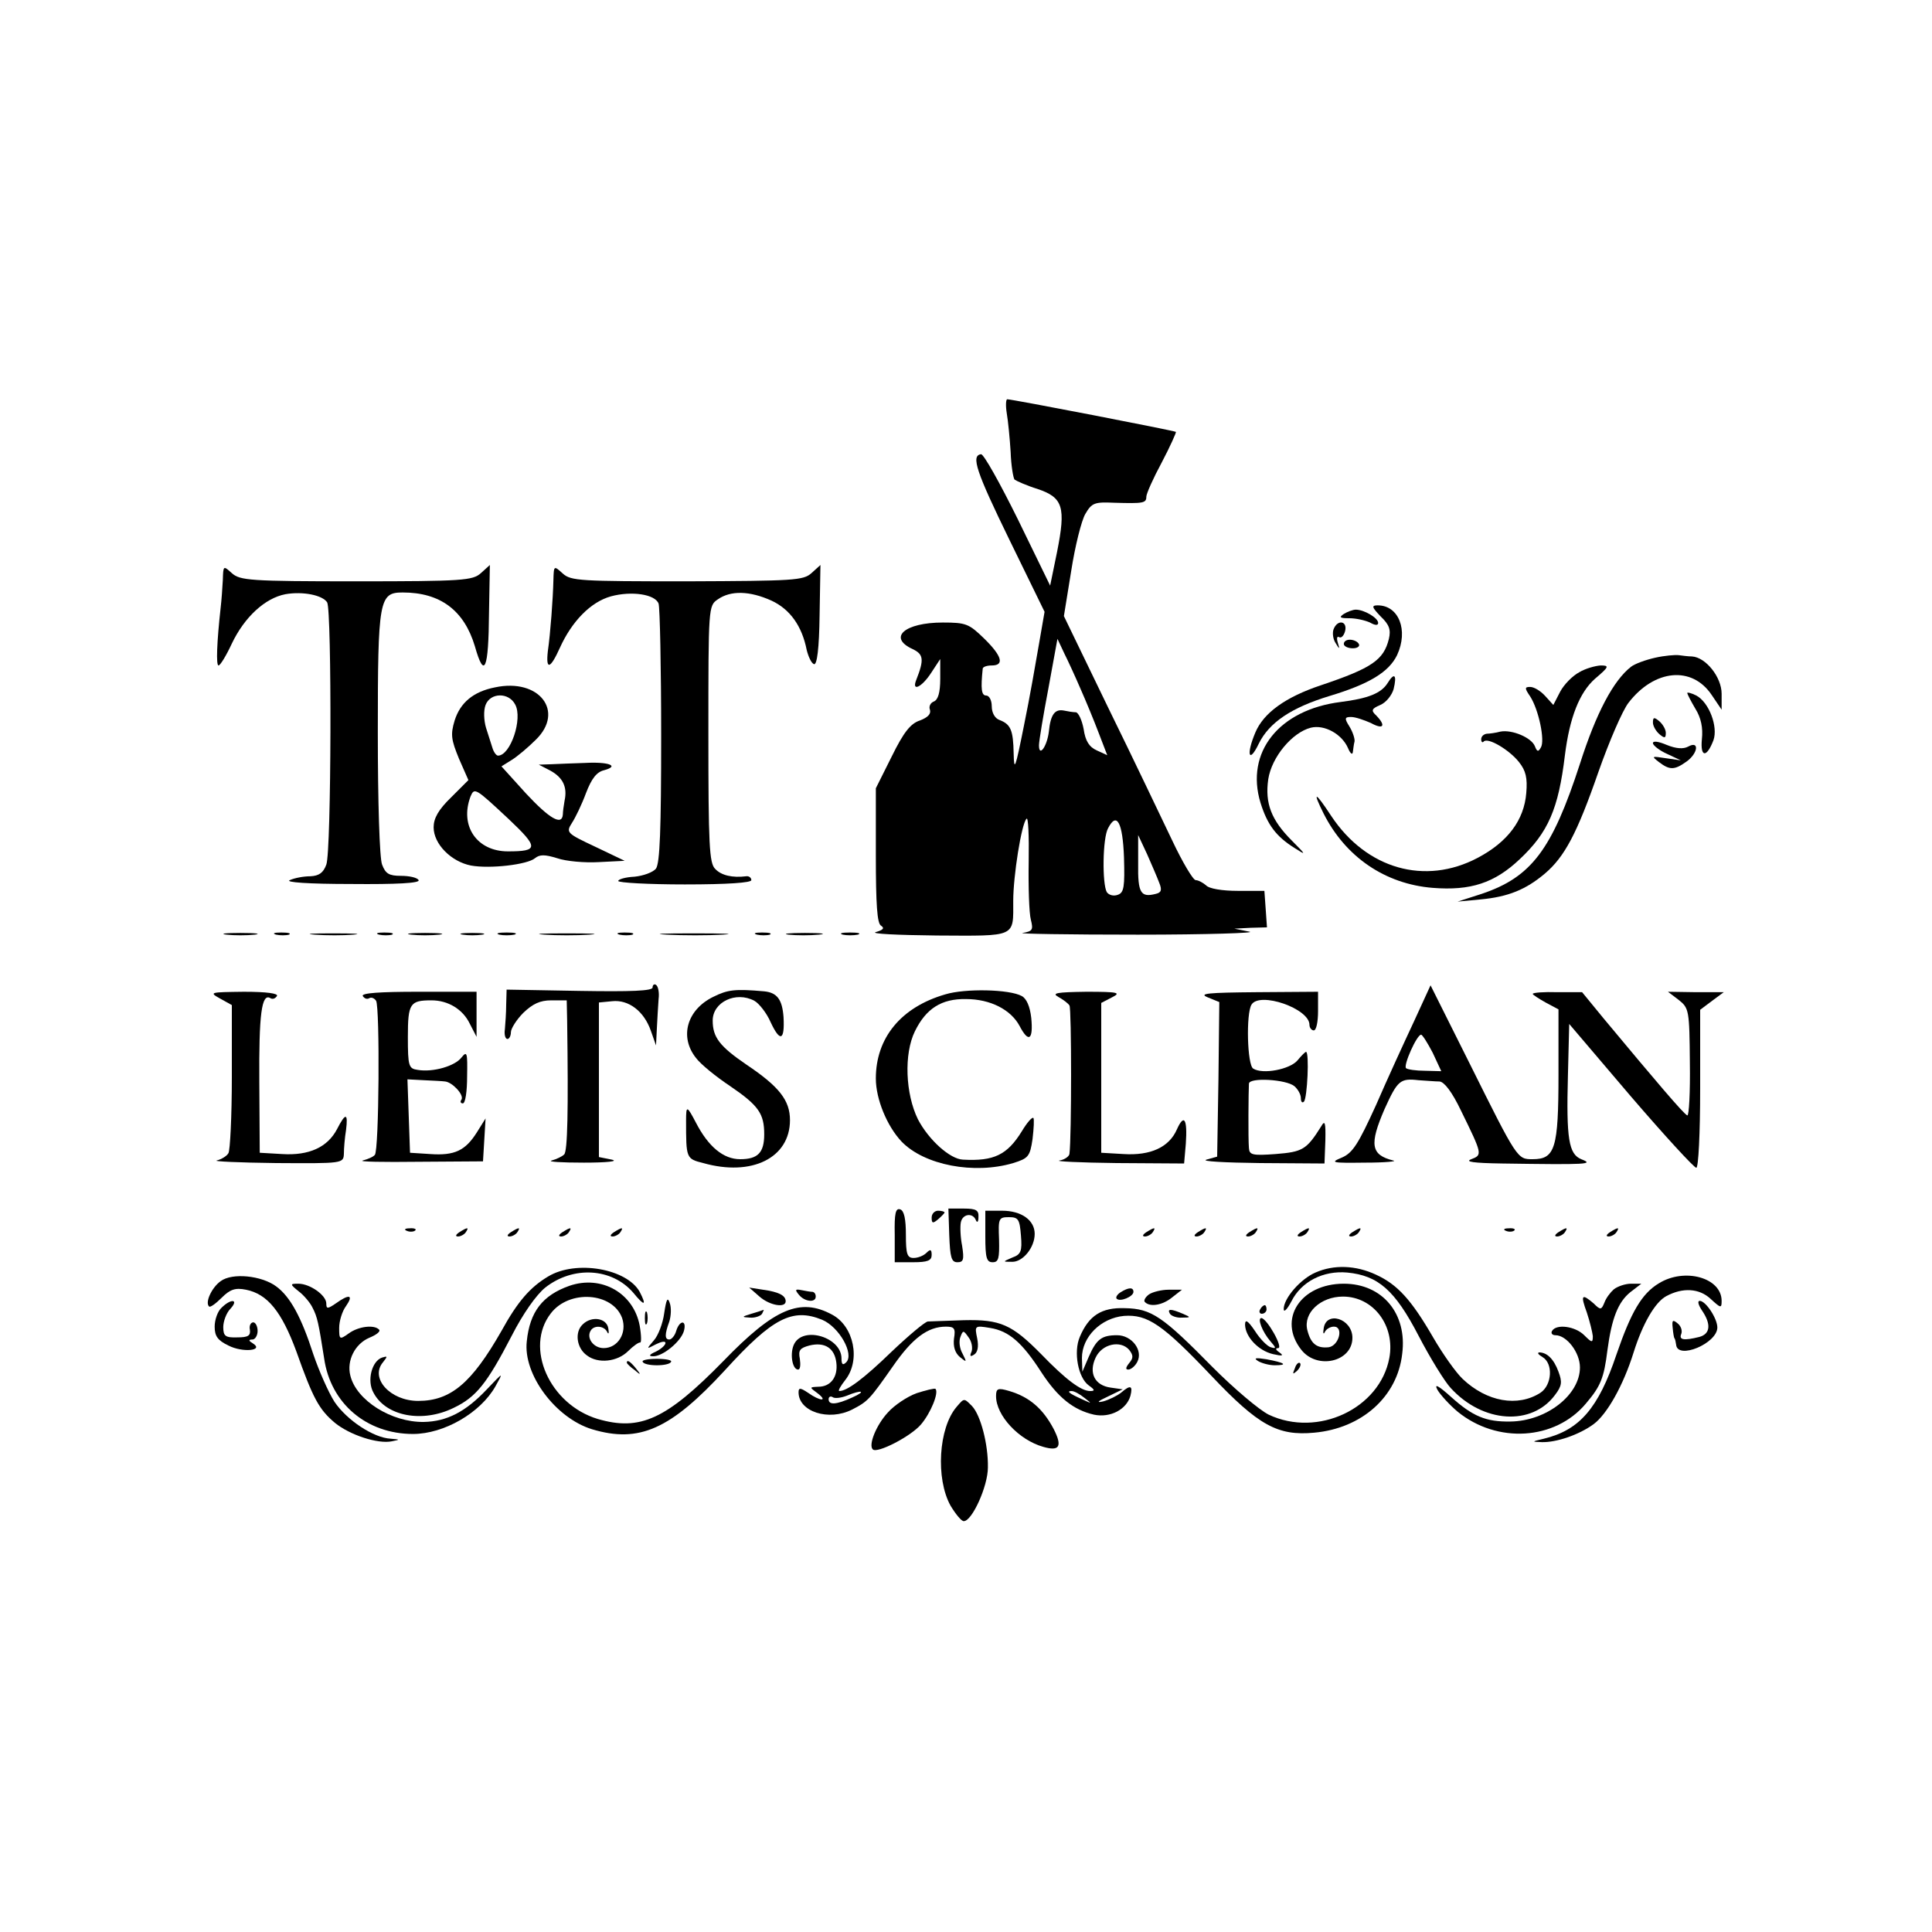 <?xml version="1.0" standalone="no"?>
<!DOCTYPE svg PUBLIC "-//W3C//DTD SVG 20010904//EN"
 "http://www.w3.org/TR/2001/REC-SVG-20010904/DTD/svg10.dtd">
<svg version="1.0" xmlns="http://www.w3.org/2000/svg"
 width="450pt" height="450pt" viewBox="0 0 450 450"
 preserveAspectRatio="xMidYMid meet">
<g transform="translate(0,450) scale(0.1,-0.1)"
fill="#000000" stroke="none">
<path d="M2345 3537 c3 -17 7 -58 9 -90 1 -31 6 -60 9 -64 4 -3 28 -14 54 -22
59 -20 66 -42 45 -147 l-16 -78 -75 154 c-42 85 -80 153 -86 152 -24 -3 -11
-41 66 -199 l82 -168 -13 -75 c-7 -41 -22 -127 -35 -190 -20 -100 -23 -109
-24 -65 -1 55 -7 68 -33 78 -11 4 -18 17 -18 32 0 14 -6 25 -13 25 -11 0 -13
15 -8 63 1 4 10 7 21 7 30 0 24 22 -18 63 -35 34 -42 37 -96 37 -89 0 -129
-35 -70 -62 25 -12 27 -24 8 -72 -11 -28 13 -17 35 17 l21 32 0 -46 c0 -32 -5
-49 -15 -53 -8 -3 -12 -12 -9 -19 3 -10 -5 -18 -23 -25 -22 -7 -38 -27 -66
-84 l-37 -74 0 -156 c0 -114 3 -159 12 -164 9 -6 5 -10 -12 -15 -14 -4 50 -7
142 -8 187 -1 178 -5 178 81 0 57 19 179 31 191 4 5 6 -40 5 -100 -1 -59 1
-120 5 -135 6 -24 4 -27 -19 -31 -15 -2 106 -4 268 -4 162 0 279 4 260 7 l-35
7 38 2 38 1 -3 43 -3 42 -62 0 c-36 0 -67 5 -74 13 -7 6 -18 12 -24 12 -6 0
-31 42 -55 93 -24 50 -90 189 -148 307 l-104 215 17 105 c9 58 24 118 33 133
15 26 22 28 67 26 68 -2 75 -1 75 14 0 7 16 43 36 80 20 38 34 70 33 71 -4 3
-381 76 -393 76 -3 0 -4 -15 -1 -33z m172 -642 c12 -27 31 -73 42 -102 l20
-52 -24 11 c-18 8 -27 22 -31 50 -4 21 -12 38 -18 39 -6 0 -19 2 -28 4 -21 4
-31 -9 -35 -49 -4 -34 -23 -61 -23 -32 0 10 10 70 22 133 l21 115 16 -34 c9
-18 26 -55 38 -83z m101 -392 c2 -68 0 -82 -14 -87 -10 -4 -21 -1 -26 6 -11
19 -10 126 3 149 20 39 34 14 37 -68z m82 -59 c7 -17 5 -23 -8 -26 -35 -9 -42
2 -41 70 l0 67 21 -45 c11 -25 24 -55 28 -66z"/>
<path d="M519 3149 c-1 -19 -3 -47 -5 -64 -9 -81 -11 -135 -5 -135 4 0 18 23
31 51 29 61 77 106 125 115 40 7 86 -2 97 -19 11 -18 10 -581 -2 -611 -7 -19
-17 -26 -37 -27 -16 0 -37 -4 -48 -9 -12 -5 43 -9 143 -9 106 -1 161 2 157 9
-3 6 -22 10 -41 10 -28 0 -36 5 -44 26 -6 14 -10 148 -10 307 0 311 3 327 58
327 88 0 143 -42 168 -125 22 -78 32 -56 33 78 l2 111 -21 -19 c-19 -17 -41
-19 -290 -19 -248 0 -271 2 -290 19 -20 18 -20 18 -21 -16z"/>
<path d="M1289 3149 c-1 -43 -7 -125 -13 -166 -5 -45 6 -41 28 8 28 62 72 107
119 120 48 13 103 5 111 -17 3 -9 6 -147 6 -308 0 -218 -3 -296 -12 -309 -7
-9 -30 -17 -50 -19 -21 -1 -38 -6 -38 -10 0 -4 70 -8 155 -8 101 0 155 4 155
10 0 6 -6 10 -12 9 -32 -4 -58 2 -72 17 -14 13 -16 56 -16 314 0 297 0 299 22
314 30 21 74 20 125 -3 43 -20 71 -59 82 -115 4 -16 11 -31 17 -33 7 -2 12 36
13 114 l2 117 -21 -19 c-19 -17 -41 -18 -289 -19 -250 0 -271 1 -290 18 -21
19 -21 19 -22 -15z"/>
<path d="M3216 3064 c20 -19 24 -31 19 -52 -12 -49 -39 -68 -158 -108 -84 -28
-134 -65 -153 -110 -22 -52 -15 -74 8 -26 24 49 76 84 165 111 93 28 138 56
157 95 27 58 4 116 -45 116 -15 0 -14 -4 7 -26z"/>
<path d="M3130 3070 c-12 -8 -9 -10 13 -10 16 0 37 -5 48 -10 12 -7 19 -7 19
-1 0 12 -33 31 -52 31 -7 0 -20 -5 -28 -10z"/>
<path d="M3106 3034 c-3 -9 -1 -23 5 -32 9 -15 10 -15 5 1 -3 10 -2 16 3 13 5
-3 11 3 14 14 6 24 -18 28 -27 4z"/>
<path d="M3130 3000 c0 -5 9 -10 21 -10 11 0 17 5 14 10 -3 6 -13 10 -21 10
-8 0 -14 -4 -14 -10z"/>
<path d="M3855 2968 c-22 -5 -47 -14 -56 -21 -41 -32 -81 -107 -119 -226 -65
-200 -113 -264 -229 -303 l-56 -18 53 5 c65 6 106 23 150 60 46 39 75 93 125
237 25 71 56 143 70 161 60 78 148 87 194 18 l23 -34 0 37 c0 39 -37 85 -69
87 -9 0 -23 2 -31 3 -8 1 -33 -1 -55 -6z"/>
<path d="M3678 2934 c-15 -8 -35 -28 -44 -45 l-16 -31 -19 21 c-11 12 -26 21
-35 21 -13 0 -13 -3 0 -22 20 -31 35 -103 25 -119 -6 -11 -9 -10 -14 3 -8 20
-53 39 -80 34 -11 -3 -26 -5 -32 -5 -7 -1 -13 -6 -13 -13 0 -6 3 -9 6 -5 10
10 60 -20 82 -48 16 -20 20 -37 17 -72 -5 -63 -43 -114 -113 -151 -123 -65
-259 -26 -341 97 -38 58 -45 60 -18 6 51 -101 143 -164 254 -173 88 -7 144 11
203 67 66 62 90 117 105 242 11 88 34 146 70 178 33 28 34 31 13 31 -13 -1
-35 -7 -50 -16z"/>
<path d="M3232 2909 c-15 -24 -46 -36 -109 -44 -144 -18 -223 -117 -187 -235
16 -51 36 -78 79 -105 28 -18 28 -17 -6 17 -48 48 -63 87 -55 143 8 52 56 109
99 120 32 8 73 -15 87 -48 5 -12 10 -16 11 -9 1 6 2 18 4 25 1 6 -4 22 -12 35
-12 19 -11 22 4 22 10 0 30 -7 46 -14 29 -16 36 -7 13 17 -13 12 -12 16 9 25
14 6 27 23 31 37 8 33 2 40 -14 14z"/>
<path d="M1153 2899 c-51 -10 -81 -36 -94 -77 -10 -33 -8 -45 10 -89 l22 -50
-40 -40 c-30 -29 -41 -49 -41 -70 0 -39 41 -80 87 -89 44 -8 131 2 149 17 11
9 23 9 52 0 20 -7 64 -11 97 -9 l60 3 -69 33 c-66 31 -68 33 -54 55 8 12 23
43 33 70 13 34 25 49 42 53 37 10 11 20 -44 17 -26 -1 -61 -2 -78 -3 l-30 -1
27 -14 c29 -16 40 -38 33 -70 -2 -11 -4 -26 -4 -32 -2 -27 -31 -10 -86 49
l-57 63 24 15 c13 8 38 29 56 47 68 66 8 144 -95 122z m47 -40 c18 -33 -11
-119 -40 -119 -4 0 -10 8 -13 18 -3 9 -10 31 -15 47 -5 17 -6 40 -1 53 11 29
54 30 69 1z m-16 -266 c71 -67 71 -76 -1 -76 -72 0 -113 59 -87 128 9 21 11
20 88 -52z"/>
<path d="M3930 2886 c0 -3 9 -20 19 -37 13 -21 18 -44 15 -71 -4 -42 11 -44
27 -2 11 31 -10 88 -40 104 -12 6 -21 8 -21 6z"/>
<path d="M3850 2817 c0 -8 7 -20 15 -27 12 -10 15 -10 15 3 0 8 -7 20 -15 27
-12 10 -15 10 -15 -3z"/>
<path d="M3850 2769 c0 -5 15 -17 33 -25 l32 -15 -35 5 c-33 5 -34 5 -16 -9
25 -19 36 -19 64 1 27 19 31 50 4 35 -11 -6 -28 -5 -50 4 -19 8 -32 10 -32 4z"/>
<path d="M528 2323 c17 -2 47 -2 65 0 17 2 3 4 -33 4 -36 0 -50 -2 -32 -4z"/>
<path d="M643 2323 c9 -2 23 -2 30 0 6 3 -1 5 -18 5 -16 0 -22 -2 -12 -5z"/>
<path d="M733 2323 c26 -2 67 -2 90 0 23 2 2 3 -48 3 -49 0 -68 -1 -42 -3z"/>
<path d="M883 2323 c9 -2 23 -2 30 0 6 3 -1 5 -18 5 -16 0 -22 -2 -12 -5z"/>
<path d="M958 2323 c17 -2 47 -2 65 0 17 2 3 4 -33 4 -36 0 -50 -2 -32 -4z"/>
<path d="M1078 2323 c12 -2 32 -2 45 0 12 2 2 4 -23 4 -25 0 -35 -2 -22 -4z"/>
<path d="M1163 2323 c9 -2 25 -2 35 0 9 3 1 5 -18 5 -19 0 -27 -2 -17 -5z"/>
<path d="M1268 2323 c28 -2 76 -2 105 0 28 2 5 3 -53 3 -58 0 -81 -1 -52 -3z"/>
<path d="M1443 2323 c9 -2 23 -2 30 0 6 3 -1 5 -18 5 -16 0 -22 -2 -12 -5z"/>
<path d="M1553 2323 c37 -2 96 -2 130 0 34 2 4 3 -68 3 -71 0 -99 -1 -62 -3z"/>
<path d="M1763 2323 c9 -2 23 -2 30 0 6 3 -1 5 -18 5 -16 0 -22 -2 -12 -5z"/>
<path d="M1837 2323 c18 -2 50 -2 70 0 21 2 7 4 -32 4 -38 0 -55 -2 -38 -4z"/>
<path d="M1963 2323 c9 -2 25 -2 35 0 9 3 1 5 -18 5 -19 0 -27 -2 -17 -5z"/>
<path d="M1520 2200 c0 -8 -49 -10 -170 -8 l-170 3 -1 -35 c0 -19 -2 -45 -3
-57 -2 -13 1 -23 6 -23 4 0 8 7 8 16 0 8 13 29 29 45 22 21 39 29 65 29 l36 0
1 -47 c3 -211 1 -305 -7 -312 -5 -5 -18 -11 -29 -14 -11 -3 23 -5 75 -5 53 0
82 3 65 7 l-30 6 0 180 0 180 31 3 c38 4 74 -23 90 -69 l12 -34 2 40 c1 22 3
53 4 68 2 15 -1 30 -6 33 -4 3 -8 0 -8 -6z"/>
<path d="M1661 2178 c-61 -30 -79 -93 -40 -142 11 -15 47 -44 80 -66 66 -45
79 -64 79 -112 0 -43 -15 -58 -56 -58 -39 0 -74 29 -103 85 -21 40 -23 41 -23
5 0 -88 0 -89 40 -99 113 -32 202 12 202 100 0 46 -25 78 -101 129 -63 43 -79
64 -79 103 0 43 54 69 97 46 11 -6 29 -29 38 -50 22 -47 33 -43 30 12 -3 41
-15 57 -45 60 -68 6 -85 4 -119 -13z"/>
<path d="M2202 2184 c-104 -30 -162 -102 -162 -196 0 -48 26 -111 60 -147 53
-55 169 -77 260 -50 35 11 39 15 45 56 3 25 4 47 2 49 -3 3 -15 -11 -27 -31
-34 -55 -65 -70 -137 -66 -30 1 -80 46 -105 94 -29 59 -33 152 -7 205 26 53
62 76 119 75 57 0 105 -25 125 -63 21 -40 32 -32 27 19 -3 27 -11 45 -22 51
-29 16 -132 18 -178 4z"/>
<path d="M3293 2120 c-22 -47 -62 -134 -88 -194 -41 -90 -54 -111 -79 -122
-29 -12 -25 -13 54 -12 47 0 76 3 65 5 -52 13 -56 37 -20 120 30 66 36 72 79
67 17 -1 39 -3 49 -3 11 -1 29 -24 50 -68 50 -102 50 -103 24 -113 -16 -6 5
-9 71 -10 201 -3 216 -2 185 10 -29 12 -35 47 -31 195 l3 120 143 -168 c79
-92 148 -167 153 -167 5 0 9 80 9 184 l0 184 28 21 27 20 -65 0 -65 1 25 -19
c24 -19 25 -24 26 -146 1 -69 -2 -125 -6 -123 -8 3 -71 77 -195 226 l-50 61
-57 0 c-32 1 -58 -1 -58 -4 0 -2 14 -11 30 -20 l30 -16 0 -152 c0 -172 -8
-197 -60 -197 -36 0 -35 -2 -148 225 l-90 180 -39 -85z m44 -72 l20 -43 -38 1
c-21 0 -41 3 -44 6 -7 6 25 78 35 78 3 0 15 -19 27 -42z"/>
<path d="M513 2174 l27 -15 0 -167 c0 -92 -4 -172 -8 -178 -4 -7 -16 -14 -27
-17 -11 -2 51 -5 138 -6 156 -1 157 -1 158 22 0 12 2 37 5 55 5 40 -1 41 -21
2 -22 -42 -65 -62 -128 -58 l-52 3 -1 165 c-1 156 5 208 26 195 5 -3 11 -1 15
5 4 6 -23 10 -77 10 -79 -1 -82 -1 -55 -16z"/>
<path d="M845 2180 c4 -6 10 -8 15 -5 5 3 12 0 16 -6 9 -16 7 -350 -3 -359 -4
-5 -17 -10 -28 -13 -11 -3 47 -4 130 -3 l150 1 3 50 3 50 -20 -32 c-27 -43
-52 -55 -109 -51 l-47 3 -3 86 -3 85 38 -2 c21 -1 43 -2 50 -3 17 -2 44 -31
38 -42 -4 -5 -2 -9 3 -9 6 0 10 28 10 63 1 55 0 60 -13 44 -15 -20 -66 -35
-102 -29 -21 3 -23 8 -23 77 0 78 5 85 55 85 39 0 73 -21 89 -54 l16 -31 0 53
0 52 -136 0 c-89 0 -133 -3 -129 -10z"/>
<path d="M2465 2178 c11 -6 23 -15 26 -20 5 -7 5 -307 0 -345 0 -6 -11 -14
-23 -16 -13 -2 47 -5 133 -6 l157 -1 4 46 c4 58 -4 71 -21 33 -18 -41 -61 -61
-124 -57 l-52 3 0 175 0 174 25 13 c22 11 15 13 -60 13 -69 -1 -81 -3 -65 -12z"/>
<path d="M2813 2177 l27 -11 -2 -180 -3 -180 -25 -7 c-14 -4 43 -7 125 -8
l150 -1 2 53 c1 43 -1 49 -10 33 -34 -54 -43 -59 -106 -64 -54 -4 -61 -2 -62
14 -2 22 -1 133 0 150 1 15 87 10 106 -6 8 -7 15 -19 15 -28 0 -8 3 -12 7 -8
8 7 13 116 5 116 -2 0 -11 -9 -20 -20 -18 -21 -81 -33 -103 -19 -14 8 -17 128
-4 149 19 31 135 -9 135 -47 0 -7 5 -13 10 -13 6 0 10 20 10 45 l0 45 -142 -1
c-115 -1 -137 -3 -115 -12z"/>
<path d="M2084 1624 l0 -64 43 0 c34 0 43 4 43 17 0 13 -3 14 -12 5 -7 -7 -20
-12 -30 -12 -15 0 -18 9 -18 54 0 36 -4 56 -13 59 -11 4 -14 -9 -13 -59z"/>
<path d="M2211 1623 c2 -52 5 -63 19 -63 14 0 16 6 11 38 -4 20 -5 45 -3 55 4
20 28 23 35 5 3 -7 6 -4 6 7 1 16 -5 20 -34 20 l-36 0 2 -62z"/>
<path d="M2170 1664 c0 -14 3 -14 15 -4 8 7 15 14 15 16 0 2 -7 4 -15 4 -8 0
-15 -7 -15 -16z"/>
<path d="M2295 1620 c0 -50 3 -60 17 -60 14 0 16 9 15 53 -2 49 -1 52 23 52
22 0 25 -5 28 -43 3 -36 0 -44 -20 -51 -23 -10 -23 -10 -1 -10 25 -1 53 33 53
65 0 32 -31 54 -76 54 l-39 0 0 -60z"/>
<path d="M948 1633 c7 -3 16 -2 19 1 4 3 -2 6 -13 5 -11 0 -14 -3 -6 -6z"/>
<path d="M1070 1630 c-9 -6 -10 -10 -3 -10 6 0 15 5 18 10 8 12 4 12 -15 0z"/>
<path d="M1190 1630 c-9 -6 -10 -10 -3 -10 6 0 15 5 18 10 8 12 4 12 -15 0z"/>
<path d="M1310 1630 c-9 -6 -10 -10 -3 -10 6 0 15 5 18 10 8 12 4 12 -15 0z"/>
<path d="M1430 1630 c-9 -6 -10 -10 -3 -10 6 0 15 5 18 10 8 12 4 12 -15 0z"/>
<path d="M2670 1630 c-9 -6 -10 -10 -3 -10 6 0 15 5 18 10 8 12 4 12 -15 0z"/>
<path d="M2790 1630 c-9 -6 -10 -10 -3 -10 6 0 15 5 18 10 8 12 4 12 -15 0z"/>
<path d="M2910 1630 c-9 -6 -10 -10 -3 -10 6 0 15 5 18 10 8 12 4 12 -15 0z"/>
<path d="M3030 1630 c-9 -6 -10 -10 -3 -10 6 0 15 5 18 10 8 12 4 12 -15 0z"/>
<path d="M3150 1630 c-9 -6 -10 -10 -3 -10 6 0 15 5 18 10 8 12 4 12 -15 0z"/>
<path d="M3508 1633 c7 -3 16 -2 19 1 4 3 -2 6 -13 5 -11 0 -14 -3 -6 -6z"/>
<path d="M3630 1630 c-9 -6 -10 -10 -3 -10 6 0 15 5 18 10 8 12 4 12 -15 0z"/>
<path d="M3750 1630 c-9 -6 -10 -10 -3 -10 6 0 15 5 18 10 8 12 4 12 -15 0z"/>
<path d="M1277 1527 c-42 -25 -71 -58 -109 -127 -69 -121 -118 -163 -194 -163
-65 0 -113 53 -82 90 11 14 11 15 -2 11 -24 -8 -36 -54 -20 -82 29 -55 114
-71 187 -35 52 25 77 56 135 168 26 51 57 95 78 112 65 51 155 46 205 -12 26
-32 32 -31 15 2 -30 54 -148 75 -213 36z"/>
<path d="M3064 1536 c-35 -15 -74 -60 -74 -85 0 -9 8 -1 18 18 23 46 74 72
130 67 72 -7 111 -41 166 -147 27 -52 61 -107 75 -122 75 -82 189 -89 243 -16
16 21 17 30 8 54 -11 30 -27 45 -45 45 -5 -1 -2 -5 8 -11 25 -15 22 -65 -5
-83 -53 -34 -125 -21 -181 32 -16 15 -47 59 -69 97 -51 88 -83 123 -133 146
-47 22 -98 24 -141 5z"/>
<path d="M514 1516 c-21 -15 -37 -50 -27 -59 2 -3 15 6 29 20 20 20 32 24 57
19 50 -10 83 -51 117 -143 39 -110 53 -136 90 -167 34 -28 100 -50 133 -43 20
4 19 4 -3 6 -40 2 -102 43 -131 86 -14 22 -36 72 -49 110 -28 87 -54 135 -87
159 -34 25 -102 32 -129 12z"/>
<path d="M3864 1511 c-40 -24 -65 -67 -99 -166 -42 -125 -86 -176 -169 -196
-29 -7 -29 -7 -5 -8 34 -1 87 17 121 42 31 23 69 90 93 167 21 67 50 117 76
131 39 21 77 18 103 -6 24 -22 26 -23 26 -5 0 54 -86 78 -146 41z"/>
<path d="M1326 1505 c-62 -22 -92 -60 -99 -129 -9 -77 67 -179 152 -205 110
-33 183 0 310 138 111 122 157 145 226 117 40 -17 75 -80 56 -99 -8 -8 -11 -5
-11 9 0 49 -88 76 -110 34 -11 -21 -5 -60 9 -60 5 0 6 11 4 25 -4 20 0 25 22
31 36 9 59 -6 63 -40 4 -33 -13 -56 -42 -56 -21 -1 -21 -1 -2 -15 26 -20 6
-19 -22 1 -18 12 -22 12 -22 1 0 -45 70 -68 125 -40 37 19 41 24 95 101 45 65
81 92 123 92 20 0 23 -4 19 -28 -2 -18 2 -33 14 -43 16 -13 16 -12 6 8 -7 12
-9 29 -5 39 6 16 7 16 19 -1 7 -9 10 -24 7 -33 -5 -11 -3 -13 6 -7 8 5 11 18
7 38 -6 29 -6 30 30 24 44 -7 75 -34 120 -104 38 -58 74 -87 122 -98 38 -8 76
12 85 44 6 24 0 26 -22 7 -9 -7 -27 -16 -41 -20 -17 -4 -14 0 10 11 l35 17
-28 4 c-37 5 -52 34 -35 70 15 32 58 41 78 18 10 -13 10 -19 0 -31 -8 -10 -9
-15 -2 -15 6 0 16 8 21 18 14 27 -13 62 -47 62 -36 0 -48 -9 -66 -50 l-15 -35
-1 32 c0 49 44 93 98 98 55 4 90 -20 204 -140 109 -115 154 -140 239 -132 111
10 194 84 205 184 12 93 -46 163 -136 163 -101 0 -155 -83 -99 -154 37 -47
119 -28 119 28 0 45 -62 64 -67 21 -2 -11 0 -14 3 -7 3 6 12 12 21 12 23 0 12
-44 -12 -48 -28 -3 -42 8 -50 40 -10 40 31 78 83 78 71 0 122 -68 108 -143
-22 -118 -167 -186 -281 -132 -22 11 -80 60 -130 110 -117 119 -143 137 -205
138 -54 2 -84 -17 -105 -67 -15 -35 -4 -95 21 -113 14 -10 15 -13 3 -13 -21 0
-57 27 -114 86 -68 69 -95 81 -180 79 -38 -1 -76 -3 -84 -3 -7 -1 -45 -33 -85
-71 -64 -62 -103 -91 -121 -91 -4 0 3 12 14 26 36 46 20 125 -31 152 -74 40
-134 15 -253 -108 -133 -136 -194 -164 -293 -135 -112 34 -171 166 -109 246
43 56 144 49 166 -11 12 -35 -10 -70 -43 -70 -24 0 -41 24 -30 41 8 13 31 11
38 -3 3 -7 5 -4 3 7 -3 25 -39 31 -60 10 -19 -18 -14 -55 10 -72 26 -20 71
-15 96 10 12 12 25 21 28 20 3 -1 3 16 -1 39 -14 76 -89 119 -164 93z m659
-260 c-37 -17 -55 -18 -55 -4 0 5 4 8 9 5 5 -4 20 -2 33 3 36 15 47 11 13 -4z
m541 -1 c18 -14 18 -14 -6 -3 -31 14 -36 19 -24 19 6 0 19 -7 30 -16z"/>
<path d="M696 1492 c12 -9 27 -27 32 -38 11 -21 14 -35 27 -118 15 -105 99
-176 207 -176 72 0 157 49 192 111 19 34 19 34 -20 -7 -49 -52 -93 -75 -147
-76 -75 -1 -157 50 -171 108 -9 35 11 74 44 88 17 7 27 15 23 19 -11 12 -48 8
-71 -9 -21 -15 -22 -14 -22 13 0 16 7 39 16 51 18 26 8 29 -24 6 -19 -13 -22
-13 -22 0 0 19 -38 46 -65 46 -20 0 -20 -1 1 -18z"/>
<path d="M3759 1497 c-8 -7 -18 -20 -22 -31 -7 -17 -9 -18 -25 -2 -28 24 -31
20 -16 -21 7 -21 13 -46 14 -55 0 -16 -2 -16 -20 2 -21 21 -65 27 -75 10 -3
-5 0 -10 8 -10 26 0 57 -40 57 -75 0 -64 -78 -125 -162 -126 -57 -1 -88 12
-139 58 -29 26 -39 31 -31 16 7 -12 28 -35 47 -51 92 -75 227 -67 299 19 34
40 42 59 50 124 10 75 25 112 53 135 l26 20 -24 0 c-13 0 -31 -6 -40 -13z"/>
<path d="M1769 1480 c24 -21 61 -27 61 -11 0 14 -17 22 -53 27 l-32 5 24 -21z"/>
<path d="M1861 1484 c13 -16 39 -19 39 -4 0 6 -3 10 -7 11 -5 0 -16 2 -26 4
-15 3 -16 1 -6 -11z"/>
<path d="M2610 1490 c-8 -5 -12 -12 -9 -15 8 -8 39 5 39 16 0 11 -11 11 -30
-1z"/>
<path d="M2676 1485 c-9 -7 -13 -15 -9 -18 12 -12 41 -7 63 11 l23 18 -31 0
c-16 0 -37 -5 -46 -11z"/>
<path d="M1547 1441 c-3 -23 -14 -52 -24 -63 -18 -21 -18 -21 5 -9 12 6 22 8
22 3 0 -5 -10 -14 -22 -20 -16 -7 -18 -11 -7 -11 22 -1 65 34 72 59 7 26 -10
26 -18 0 -3 -11 -11 -20 -16 -20 -11 0 -11 12 0 42 4 13 5 32 1 43 -5 15 -8 9
-13 -24z"/>
<path d="M516 1454 c-9 -8 -16 -28 -16 -44 0 -22 7 -32 32 -44 33 -17 84 -12
57 5 -10 6 -11 9 -1 9 6 0 12 9 12 20 0 11 -5 20 -10 20 -6 0 -10 -8 -8 -17 2
-14 -4 -18 -29 -18 -28 -1 -33 3 -33 24 0 13 7 33 17 43 20 22 1 24 -21 2z"/>
<path d="M3964 1448 c22 -32 20 -55 -6 -62 -36 -9 -48 -7 -42 7 3 8 -1 19 -9
25 -11 9 -13 7 -11 -11 1 -12 3 -23 4 -24 2 -2 3 -9 4 -15 3 -36 96 3 96 40 0
21 -27 62 -41 62 -6 0 -3 -10 5 -22z"/>
<path d="M2935 1450 c-3 -5 -1 -10 4 -10 6 0 11 5 11 10 0 6 -2 10 -4 10 -3 0
-8 -4 -11 -10z"/>
<path d="M1502 1430 c0 -14 2 -19 5 -12 2 6 2 18 0 25 -3 6 -5 1 -5 -13z"/>
<path d="M1750 1440 c-23 -7 -23 -8 -3 -9 12 -1 25 4 28 9 3 6 5 10 3 9 -2 -1
-14 -5 -28 -9z"/>
<path d="M2725 1440 c3 -5 16 -10 28 -9 21 0 21 1 2 9 -28 12 -37 12 -30 0z"/>
<path d="M2900 1414 c1 -28 31 -60 65 -68 22 -5 26 -4 15 4 -9 6 -10 10 -3 10
13 0 -26 69 -39 70 -10 0 2 -32 21 -54 14 -16 14 -18 1 -14 -8 2 -25 19 -37
38 -17 25 -23 28 -23 14z"/>
<path d="M1497 1328 c2 -5 17 -8 33 -8 16 0 31 3 33 8 3 4 -12 7 -33 7 -21 0
-36 -3 -33 -7z"/>
<path d="M2930 1330 c8 -5 26 -10 39 -10 32 0 24 6 -19 14 -25 4 -31 3 -20 -4z"/>
<path d="M1460 1326 c0 -2 8 -10 18 -17 15 -13 16 -12 3 4 -13 16 -21 21 -21
13z"/>
<path d="M3016 1313 c-6 -14 -5 -15 5 -6 7 7 10 15 7 18 -3 3 -9 -2 -12 -12z"/>
<path d="M2135 1255 c-22 -8 -52 -28 -67 -45 -27 -29 -46 -76 -35 -86 10 -10
88 30 112 58 23 27 42 74 34 83 -2 2 -22 -3 -44 -10z"/>
<path d="M2320 1248 c0 -45 53 -102 110 -118 38 -11 45 1 24 42 -25 47 -56 74
-103 88 -27 8 -31 6 -31 -12z"/>
<path d="M2228 1223 c-42 -49 -49 -167 -14 -230 12 -20 26 -37 31 -36 19 0 56
81 56 125 1 54 -17 122 -37 143 -19 19 -18 19 -36 -2z"/>
</g>
</svg>
